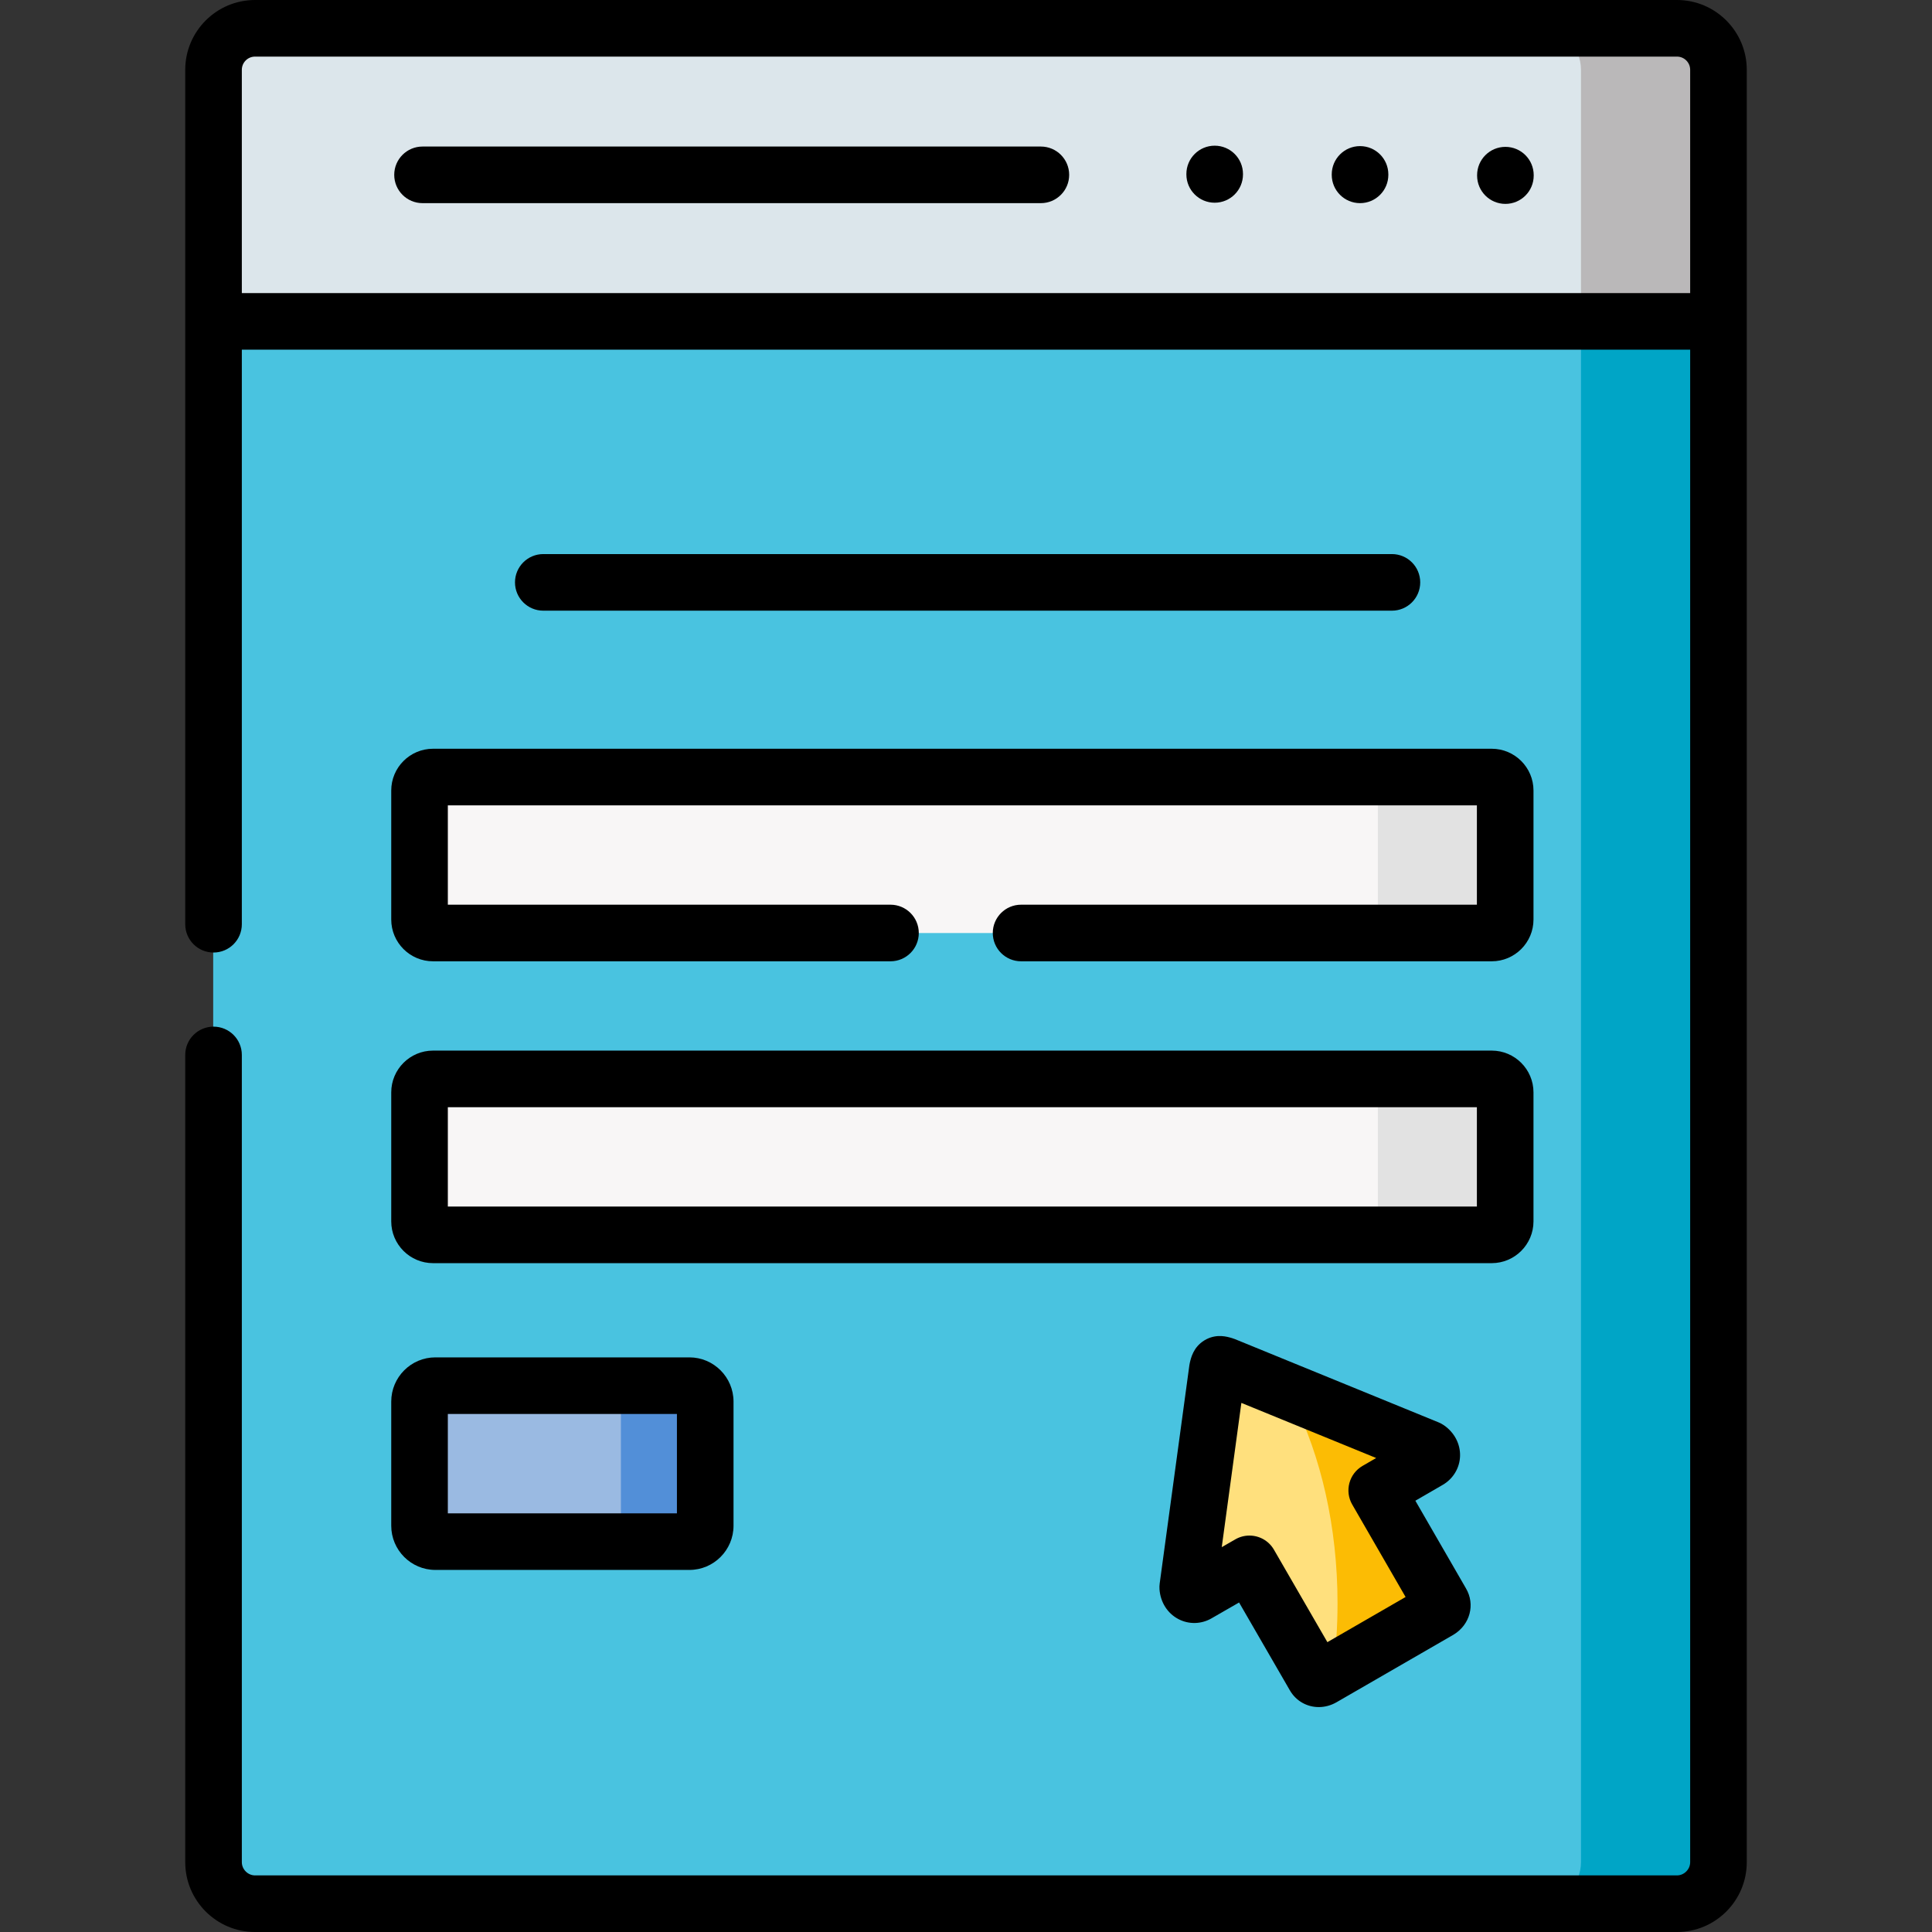 <?xml version="1.0"?>
<svg xmlns="http://www.w3.org/2000/svg" xmlns:xlink="http://www.w3.org/1999/xlink" xmlns:svgjs="http://svgjs.com/svgjs" version="1.1" width="512" height="512" x="0" y="0" viewBox="0 0 512 512" style="enable-background:new 0 0 512 512" xml:space="preserve" class=""><rect x="0" y="0" width="512" height="512" fill="#333333" stroke="none"/><g><g xmlns="http://www.w3.org/2000/svg"><g><g><path clip-rule="evenodd" d="m67.503 7.5h376.994c6.069 0 11.003 4.932 11.003 10.998v475.003c0 6.038-4.934 10.998-11.003 10.998h-376.994c-6.069 0-11.003-4.961-11.003-10.998v-475.003c0-6.066 4.934-10.998 11.003-10.998z" fill="#49c3e0" fill-rule="evenodd" data-original="#8dcafc" class=""/></g><g><path clip-rule="evenodd" d="m418.975 85.17v408.332c0 6.038-4.934 10.998-11.003 10.998h36.525c6.069 0 11.003-4.961 11.003-10.998v-408.332z" fill="#00a5c6" fill-rule="evenodd" data-original="#64b9fc" class=""/></g><g><path clip-rule="evenodd" d="m56.5 85.17h362.475 36.525v-66.672c0-6.066-4.934-10.998-11.003-10.998h-376.994c-6.069 0-11.003 4.932-11.003 10.998z" fill="#dce6eb" fill-rule="evenodd" data-original="#9c9c9c" class=""/></g><g><path clip-rule="evenodd" d="m418.975 18.498v66.672h36.525v-66.672c0-6.066-4.934-10.998-11.003-10.998h-36.525c6.068 0 11.003 4.932 11.003 10.998z" fill="#bab8b9" fill-rule="evenodd" data-original="#838383" class=""/></g><g><path clip-rule="evenodd" d="m111.118 323.677v-34.186c0-1.956 1.588-3.572 3.573-3.572h280.69c1.957 0 3.573 1.616 3.573 3.572v34.186c0 1.956-1.616 3.572-3.573 3.572h-280.69c-1.985 0-3.573-1.616-3.573-3.572z" fill="#f8f6f6" fill-rule="evenodd" data-original="#f8f6f6" class=""/></g><g><path clip-rule="evenodd" d="m365.151 289.491v34.186c0 1.956-1.616 3.572-3.573 3.572h33.803c1.957 0 3.573-1.616 3.573-3.572v-34.186c0-1.956-1.616-3.572-3.573-3.572h-33.803c1.956.001 3.573 1.617 3.573 3.572z" fill="#e2e2e2" fill-rule="evenodd" data-original="#e2e2e2" class=""/></g><g><path d="m382.081 424.733-17.185-29.764 13.754-7.965c1.134-.68 1.163-2.183-.198-3.118l-53.966-22.054c-.766-.227-1.134-.34-1.361-.227-.227.142-.312.539-.482 1.304l-7.855 57.742c.113 1.644 1.446 2.381 2.609 1.701l13.754-7.909 17.213 29.764c.454.794 1.304.879 2.099.425l15.455-8.929 15.484-8.929c.792-.482 1.161-1.247.679-2.041z" fill="#ffe07d" data-original="#fcd79f" class=""/></g><g><path clip-rule="evenodd" d="m342.691 371.186c7.345 14.712 11.769 33.392 11.769 53.773 0 6.18-.425 12.217-1.191 18.028l12.648-7.285 15.484-8.929c.794-.482 1.163-1.247.681-2.041l-17.185-29.764 13.754-7.965c1.134-.68 1.163-2.183-.198-3.118l-31.109-12.699-5.899-2.409c.424.793.849 1.587 1.246 2.409z" fill="#fcbc04" fill-rule="evenodd" data-original="#fac574" class=""/></g><g><path clip-rule="evenodd" d="m115.315 367.218h67.351c2.297 0 4.197 1.899 4.197 4.224v32.882c0 2.324-1.9 4.224-4.197 4.224h-67.351c-2.297 0-4.197-1.899-4.197-4.224v-32.882c0-2.325 1.9-4.224 4.197-4.224z" fill="#9abae2" fill-rule="evenodd" data-original="#bcea73" class=""/></g><g><path clip-rule="evenodd" d="m164.545 371.441v32.882c0 2.324-1.872 4.224-4.197 4.224h22.318c2.297 0 4.197-1.899 4.197-4.224v-32.882c0-2.324-1.9-4.224-4.197-4.224h-22.318c2.325.001 4.197 1.9 4.197 4.224z" fill="#528fd8" fill-rule="evenodd" data-original="#99d53b" class=""/></g><g><path clip-rule="evenodd" d="m111.118 243.683v-34.186c0-1.956 1.588-3.572 3.573-3.572h280.69c1.957 0 3.573 1.616 3.573 3.572v34.186c0 1.956-1.616 3.572-3.573 3.572h-280.69c-1.985 0-3.573-1.616-3.573-3.572z" fill="#f8f6f6" fill-rule="evenodd" data-original="#f8f6f6" class=""/></g><g><path clip-rule="evenodd" d="m365.151 209.497v34.186c0 1.956-1.616 3.572-3.573 3.572h33.803c1.957 0 3.573-1.616 3.573-3.572v-34.186c0-1.956-1.616-3.572-3.573-3.572h-33.803c1.956.001 3.573 1.617 3.573 3.572z" fill="#e2e2e2" fill-rule="evenodd" data-original="#e2e2e2" class=""/></g></g><g><path d="m368.873 161.835c4.143 0 7.5-3.358 7.5-7.5s-3.357-7.5-7.5-7.5h-224.895c-4.143 0-7.5 3.358-7.5 7.5s3.357 7.5 7.5 7.5z" fill="#000000" data-original="#000000" class=""/><path d="m103.682 323.677c0 6.105 4.967 11.072 11.071 11.072h280.566c6.104 0 11.071-4.967 11.071-11.072v-34.186c0-6.105-4.967-11.071-11.071-11.071h-280.566c-6.104 0-11.071 4.966-11.071 11.071zm15-30.257h272.709v26.329h-272.709z" fill="#000000" data-original="#000000" class=""/><path d="m360.426 38.721c-4.143 0-7.5 3.358-7.5 7.5v.114c0 4.142 3.357 7.5 7.5 7.5s7.5-3.358 7.5-7.5v-.114c0-4.142-3.358-7.5-7.5-7.5z" fill="#000000" data-original="#000000" class=""/><path d="m321.904 38.608c-4.143 0-7.5 3.358-7.5 7.5v.113c0 4.142 3.357 7.5 7.5 7.5s7.5-3.358 7.5-7.5v-.113c0-4.142-3.357-7.5-7.5-7.5z" fill="#000000" data-original="#000000" class=""/><path d="m398.948 38.92c-4.143 0-7.5 3.358-7.5 7.5v.113c0 4.142 3.357 7.5 7.5 7.5s7.5-3.358 7.5-7.5v-.113c0-4.142-3.357-7.5-7.5-7.5z" fill="#000000" data-original="#000000" class=""/><path d="m275.842 38.835h-163.866c-4.143 0-7.5 3.358-7.5 7.5s3.357 7.5 7.5 7.5h163.866c4.143 0 7.5-3.358 7.5-7.5s-3.358-7.5-7.5-7.5z" fill="#000000" data-original="#000000" class=""/><path d="m444.414 0h-376.828c-10.2 0-18.498 8.298-18.498 18.499v226.432c0 4.142 3.357 7.5 7.5 7.5s7.5-3.358 7.5-7.5v-152.262h383.824v400.832c0 1.896-1.602 3.499-3.498 3.499h-376.828c-1.896 0-3.498-1.602-3.498-3.499v-213.931c0-4.142-3.357-7.5-7.5-7.5s-7.5 3.358-7.5 7.5v213.931c0 10.2 8.298 18.499 18.498 18.499h376.828c10.2 0 18.498-8.298 18.498-18.499v-475.002c0-10.201-8.298-18.499-18.498-18.499zm-380.326 77.669v-59.17c0-1.929 1.569-3.499 3.498-3.499h376.828c1.929 0 3.498 1.569 3.498 3.499v59.171h-383.824z" fill="#000000" data-original="#000000" class=""/><path d="m382.454 393.435c2.705-1.623 4.378-4.447 4.475-7.554.1-3.208-1.501-6.264-4.281-8.176-.442-.304-.915-.56-1.412-.763l-53.942-22.053c-.23-.094-.516-.192-.755-.263-1.372-.406-3.928-1.164-6.798.27-.212.106-.419.222-.62.348-2.891 1.806-3.521 4.648-3.83 6.039-.045.203-.081.408-.109.614l-7.852 57.742c-.068.506-.086 1.017-.051 1.526.235 3.417 2.098 6.367 4.982 7.891 2.796 1.478 6.123 1.391 8.848-.205l7.261-4.177 13.44 23.25c1.643 2.877 4.579 4.468 7.675 4.468 1.571 0 3.184-.41 4.688-1.269l30.92-17.855c.048-.028.096-.056.144-.085 4.347-2.638 5.765-7.997 3.261-12.243l-13.411-23.237 7.27-4.212c.032-.017.064-.036.097-.056zm-30.683 41.753-14.162-24.499c-1.39-2.404-3.909-3.748-6.5-3.748-1.269 0-2.555.323-3.733 1l-3.6 2.071 5.198-38.23 35.724 14.605-3.61 2.092c-3.58 2.074-4.804 6.655-2.736 10.238l14.143 24.504z" fill="#000000" data-original="#000000" class=""/><path d="m103.682 404.323c0 6.464 5.246 11.724 11.695 11.724h67.321c6.448 0 11.694-5.259 11.694-11.724v-32.882c0-6.464-5.246-11.724-11.694-11.724h-67.321c-6.449 0-11.695 5.259-11.695 11.724zm15-29.605h60.711v26.329h-60.711z" fill="#000000" data-original="#000000" class=""/><path d="m103.682 209.498v34.186c0 6.105 4.967 11.071 11.071 11.071h121.235c4.143 0 7.5-3.358 7.5-7.5s-3.357-7.5-7.5-7.5h-117.306v-26.329h272.709v26.329h-120.793c-4.143 0-7.5 3.358-7.5 7.5s3.357 7.5 7.5 7.5h124.722c6.104 0 11.071-4.966 11.071-11.071v-34.186c0-6.105-4.967-11.072-11.071-11.072h-280.567c-6.105 0-11.071 4.967-11.071 11.072z" fill="#000000" data-original="#000000" class=""/></g></g></g></svg>
